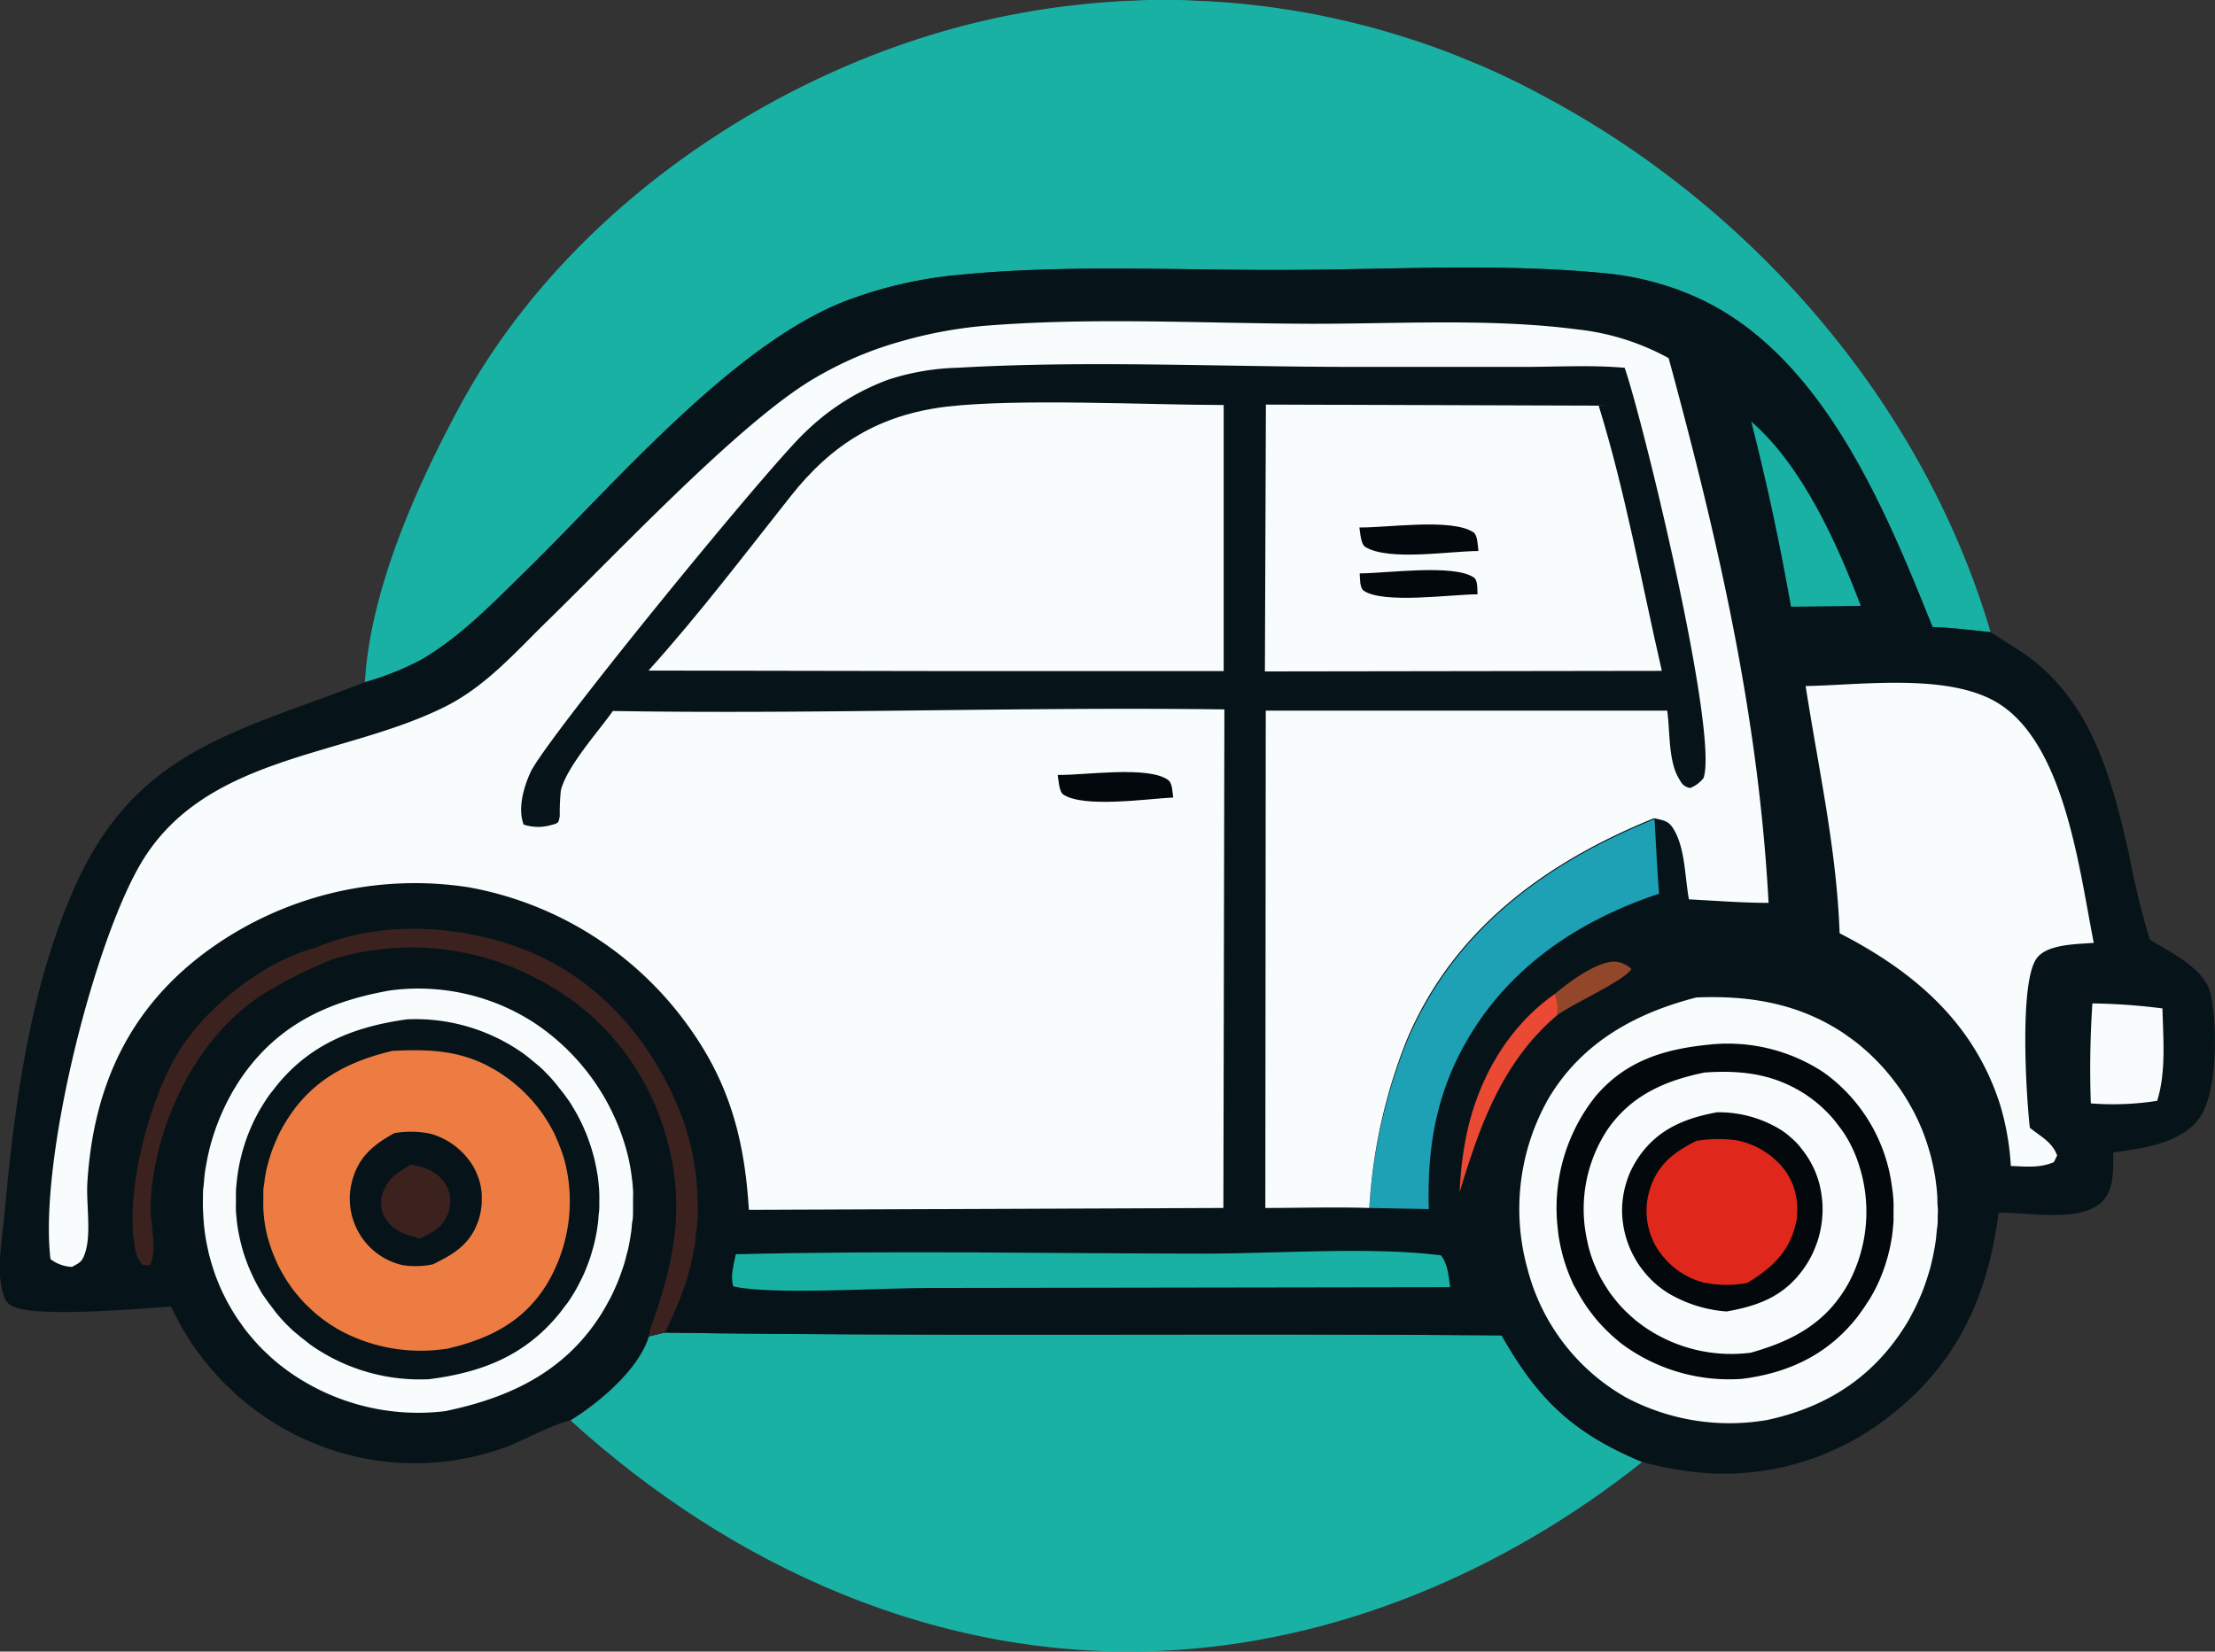 <svg xmlns="http://www.w3.org/2000/svg" viewBox="0 0 308.97 230.43"><rect x="0" y="0" width="308.97" height="230.43" fill="#333333" stroke="none"/><defs><style>.cls-1{fill:#1ab1a5;}.cls-2{fill:#06141a;}.cls-3{fill:#92462a;}.cls-4{fill:#ea4933;}.cls-5{fill:#f9fcfc;}.cls-6{fill:#3b221e;}.cls-7{fill:#1ea0b5;}.cls-8{fill:#02080b;}.cls-9{fill:#e0271b;}.cls-10{fill:#ec7c42;}</style></defs><g id="Слой_2" data-name="Слой 2"><g id="Layer_1" data-name="Layer 1"><path class="cls-1" d="M92.7,185.93c38.91.57,77.86.06,116.78.39,5.13,9.05,10.06,13.7,19.6,17.66C210,219.17,186.49,229.23,162,230.33c-31,1.39-59.83-11.6-82.42-32.15,4-2.43,9.6-7.16,10.95-11.73Z"/><path class="cls-1" d="M50.9,95.18c.74-12.85,7.17-27.27,13.25-38.53,13.53-25.06,39.39-43.91,66.46-52,.88-.26,1.76-.52,2.65-.76s1.78-.47,2.67-.69,1.8-.42,2.69-.62,1.8-.38,2.71-.56l2.72-.49c.9-.15,1.81-.29,2.72-.42s1.83-.24,2.74-.35,1.83-.2,2.75-.29S154.09.31,155,.25s1.84-.12,2.76-.15S159.61,0,160.53,0s1.84,0,2.76,0,1.84,0,2.76.06,1.84.07,2.75.13,1.84.11,2.76.19,1.83.16,2.75.26,1.83.21,2.74.33,1.82.26,2.73.4,1.82.3,2.72.46,1.81.35,2.71.54,1.8.39,2.69.6,1.79.43,2.68.66,1.78.48,2.66.74,1.77.52,2.65.8,1.75.56,2.62.86,1.74.61,2.6.93,1.72.65,2.57,1L206.24,9c.84.36,1.68.74,2.52,1.12s1.67.78,2.49,1.18,1.65.82,2.47,1.25,1.62.86,2.43,1.3C245,29.47,268.36,56.62,277.67,88.2c-2.68-.26-5.41-.64-8.1-.71C262.89,70.82,254,49,236.24,41.3a39.37,39.37,0,0,0-5.8-2,39.87,39.87,0,0,0-6-1.11c-14.86-1.55-30.56-.56-45.53-.52-14.73.05-30.18-.77-44.81.66a59.79,59.79,0,0,0-16.42,3.79c-15.78,6.3-32.13,25.64-44.49,37.72-4.48,4.37-9,9.07-14.42,12.22A39.63,39.63,0,0,1,50.9,95.18Z"/><path class="cls-2" d="M50.9,95.18a39.63,39.63,0,0,0,7.83-3.13c5.46-3.15,9.94-7.85,14.42-12.22,12.36-12.08,28.71-31.42,44.49-37.72a59.79,59.79,0,0,1,16.42-3.79c14.63-1.43,30.08-.61,44.81-.66,15,0,30.67-1,45.53.52a39.87,39.87,0,0,1,6,1.11,39.37,39.37,0,0,1,5.8,2C254,49,262.89,70.82,269.57,87.49c2.69.07,5.42.45,8.1.71l3.5,2.23c10.35,6.44,13.3,17.69,15.83,28.86a111.07,111.07,0,0,0,2.88,11.81c2.94,1.84,7.68,4,8.49,7.61.93,4.26,1,13.75-1.58,17.3s-7.92,4.2-12,4.79c-.06,2.34.21,5.14-1.62,6.91-3,2.91-10.48,1.43-14.38,1.48-1.47,11.5-5.7,20.95-15,28.22a37.22,37.22,0,0,1-29,7.76,53.63,53.63,0,0,1-5.74-1.19c-9.54-4-14.47-8.61-19.6-17.66-38.92-.33-77.87.18-116.78-.39l-2.21.52c-1.35,4.57-7,9.3-10.95,11.73-2.91.75-6,2.58-8.84,3.68a36.93,36.93,0,0,1-25.16.17c-.59-.21-1.17-.43-1.75-.67s-1.16-.5-1.72-.76-1.13-.55-1.68-.85-1.1-.6-1.64-.93-1.07-.65-1.59-1-1-.71-1.53-1.09-1-.76-1.48-1.16-1-.81-1.42-1.23-.92-.86-1.36-1.3-.88-.9-1.29-1.37-.83-.94-1.23-1.43-.77-1-1.15-1.49-.73-1-1.07-1.54-.68-1.06-1-1.6-.62-1.08-.91-1.64-.57-1.12-.84-1.68c-4.37.3-18.18,1.51-21.76.1a2.32,2.32,0,0,1-1.6-1.74c-1.09-3.07-.17-7.83.11-11C2,154.32,4.08,138.12,10.32,124,18.85,104.56,33,102.18,50.9,95.18Z"/><path class="cls-3" d="M216.92,138.65c1.86-1.58,6-4.68,8.55-4.48a4.38,4.38,0,0,1,2.1,1c-.73,1.53-8.42,5-10.37,6.48A6,6,0,0,0,216.92,138.65Z"/><path class="cls-4" d="M216.92,138.65a6,6,0,0,1,.28,3c-7.66,6.51-10.76,15.34-13.59,24.65a48.51,48.51,0,0,1,.75-6.91C205.81,151.21,210.06,143.44,216.92,138.65Z"/><path class="cls-5" d="M291.87,140a84.13,84.13,0,0,1,9.77.7c.1,4.16.53,8.88-.74,12.89a39.73,39.73,0,0,1-9.25.36A135.24,135.24,0,0,1,291.87,140Z"/><path class="cls-1" d="M244.29,58.83c7.15,6.19,12,17.07,15.27,25.7l-9.73.12Q247.55,71.63,244.29,58.83Z"/><path class="cls-6" d="M44,132.24c9-3.88,20.23-3.26,29.2.28,9.9,3.91,17.07,11.89,21.24,21.59.23.54.44,1.08.65,1.63s.39,1.1.57,1.66.33,1.12.48,1.69.29,1.13.41,1.7.22,1.15.32,1.73.17,1.16.23,1.74.11,1.16.15,1.75,0,1.17.06,1.75,0,1.17,0,1.76-.06,1.17-.11,1.75S97,172.43,97,173s-.17,1.16-.28,1.74-.23,1.14-.37,1.71-.29,1.14-.45,1.7-.34,1.12-.54,1.67-.39,1.1-.61,1.64q-.93,2.26-2,4.46l-2.21.52a4.79,4.79,0,0,1,.35-1.56c3.26-9.08,4.77-16.94,2-26.43-.16-.57-.34-1.13-.53-1.69s-.39-1.12-.6-1.67-.45-1.1-.7-1.63-.5-1.08-.77-1.6-.55-1.05-.85-1.56-.61-1-.93-1.51-.66-1-1-1.47-.71-1-1.08-1.41-.75-.91-1.14-1.35-.8-.88-1.22-1.3-.84-.83-1.27-1.24-.88-.79-1.34-1.16-.92-.75-1.39-1.11-1-.69-1.44-1-1-.64-1.5-.95-1-.6-1.54-.88a37.4,37.4,0,0,0-28.95-3.15A58,58,0,0,0,38,137.94c-10.21,5.66-16.55,18.74-17,30.15-.09,2.43,1,6.28-.07,8.42l-1,0a4,4,0,0,1-.95-1.69c-1.81-7.8,1.71-21,5.79-27.84C28.61,140.6,36.82,134.09,44,132.24Z"/><path class="cls-1" d="M102.63,175c21.75-.55,43.6-.11,65.36-.09,10.21,0,23.32-1,33,.24,1,1.24,1.06,2.88,1.29,4.44l-73,.11c-6.22,0-22,1-27-.23C101.85,178,102.36,176.48,102.63,175Z"/><path class="cls-7" d="M191,168.54a74.92,74.92,0,0,1,5.27-23.26c6.55-15.51,19.33-24.84,34.52-31,.21,3.47.35,6.95.64,10.41-12,4-22.19,11.08-28,22.7-3.41,6.89-4.33,13.69-4.13,21.3Z"/><path class="cls-5" d="M251.87,95.72c7.77-.13,20.26-1.91,27.1,2.55,9.13,5.94,11.11,23.36,13.09,33.28-2.24.2-6.55.12-8,2.21-2.4,3.43-1.43,19.09-.92,23.58,1.52,1.26,3.09,1.95,3.81,3.87l-.46.94c-2,.85-3.94.6-6,.53a36.94,36.94,0,0,0-1.53-8.66c-3.68-11.39-12-18.49-22.35-23.81C256.19,118.46,253.66,107.28,251.87,95.72Z"/><path class="cls-5" d="M176.58,56.45,223,56.6c3.72,12,6,24.8,8.81,37l-55.37.08Z"/><path class="cls-8" d="M189.66,80c3.66,0,13-1.33,15.88.54.65.42.5,1.66.56,2.38-3.59,0-13.06,1.37-15.86-.49C189.62,82,189.74,80.67,189.66,80Z"/><path class="cls-8" d="M189.62,73.59c3.83.07,12.8-1.33,15.88.66.64.41.61,1.88.73,2.63-4,0-12.43,1.43-15.76-.55C189.79,75.93,189.76,74.34,189.62,73.59Z"/><path class="cls-5" d="M132,56.74c10.08-1.17,27.87-.25,38.69-.23l0,37.12H131.74l-41.28-.07c7.06-7.84,13.3-16.08,19.84-24.34C116.1,61.89,122.66,57.89,132,56.74Z"/><path class="cls-5" d="M236.62,139.17c7-.29,13.6.69,19.69,4.44.42.26.84.53,1.24.82s.81.57,1.2.87.78.62,1.15.94.75.65,1.11,1,.71.69,1.05,1.05.68.72,1,1.1.64.76.94,1.15.6.78.89,1.19.56.81.82,1.23.52.85.76,1.28.48.87.7,1.31.43.89.63,1.34.39.92.56,1.38.34.93.49,1.4.3,1,.42,1.42.25,1,.35,1.45.2,1,.28,1.44.14,1,.2,1.46.1,1,.13,1.46,0,1,.06,1.47,0,1,0,1.46,0,1-.08,1.47-.09,1-.15,1.46-.13,1-.22,1.45-.18,1-.29,1.44-.22,1-.35,1.43-.28.94-.43,1.4-.32.93-.49,1.39-.36.91-.56,1.36-.4.89-.62,1.33-.45.87-.68,1.3-.49.85-.75,1.26c-4.52,7.15-11,11.24-19.16,13A30.79,30.79,0,0,1,226.86,195a28.9,28.9,0,0,1-13.8-18A31.17,31.17,0,0,1,216,153.27C220.63,145.47,228.09,141.36,236.62,139.17Z"/><path class="cls-8" d="M238.39,145.75a24.27,24.27,0,0,1,16,3.88,23.21,23.21,0,0,1,9.49,15.75c.06.4.12.8.16,1.19s.07.81.09,1.21,0,.8,0,1.2,0,.81,0,1.21-.05.8-.09,1.2-.08.8-.14,1.19-.13.8-.21,1.19-.17.79-.27,1.18-.21.77-.33,1.16-.24.76-.38,1.14-.29.75-.44,1.12-.33.74-.5,1.1-.36.72-.56,1.07-.39.7-.6,1-.43.68-.66,1-.47.66-.71,1c-4.14,5.39-9.64,8-16.22,8.84a25.12,25.12,0,0,1-16.69-4.8c-.32-.24-.62-.49-.92-.75s-.6-.52-.88-.79-.57-.54-.84-.83-.54-.57-.8-.87-.51-.6-.75-.92-.48-.62-.7-.94-.45-.66-.66-1-.41-.67-.6-1-.38-.7-.56-1-.34-.71-.5-1.07-.3-.73-.44-1.09-.27-.75-.39-1.12-.23-.75-.33-1.14-.2-.76-.28-1.15-.15-.77-.22-1.16-.11-.78-.15-1.17A25,25,0,0,1,222.53,153C226.75,148,232.1,146.38,238.39,145.75Z"/><path class="cls-5" d="M237.77,149.64c4.23-.29,8.26,0,12.13,1.94.55.27,1.08.57,1.6.89s1,.68,1.5,1.05a17.87,17.87,0,0,1,1.39,1.2,17.55,17.55,0,0,1,1.27,1.32c.4.47.77,1,1.13,1.45a17.63,17.63,0,0,1,1,1.55c.3.53.57,1.08.82,1.64s.46,1.13.65,1.71a21.17,21.17,0,0,1-1.28,16.4c-3.06,5.7-7.77,8.25-13.75,9.94a21.33,21.33,0,0,1-14.38-3.28c-.28-.18-.55-.37-.82-.57s-.53-.39-.79-.6-.51-.43-.75-.65-.49-.45-.73-.68-.46-.47-.69-.72-.44-.49-.65-.75-.41-.52-.61-.78-.39-.54-.57-.82-.36-.55-.53-.84-.33-.57-.49-.86-.3-.59-.44-.89-.27-.61-.4-.92-.24-.61-.35-.93-.21-.63-.3-.95-.18-.63-.25-1-.15-.64-.21-1a20.12,20.12,0,0,1,3-14.95C227.57,152.81,232.26,150.77,237.77,149.64Z"/><path class="cls-8" d="M239.5,155.19a16.47,16.47,0,0,1,9.06,2.54c.35.24.69.49,1,.76s.64.56.94.86.58.62.85,1a12.44,12.44,0,0,1,1.39,2.13,10,10,0,0,1,.53,1.15c.16.4.3.8.42,1.21s.21.82.29,1.24.15.95.2,1.43.05,1,.05,1.45a13.93,13.93,0,0,1-.1,1.44c-.06.48-.14,1-.24,1.43a13.62,13.62,0,0,1-.38,1.39c-.16.46-.33.91-.53,1.35a13,13,0,0,1-.65,1.29c-.24.42-.51.82-.79,1.22-2.72,3.79-6.27,5.12-10.7,5.9a18.55,18.55,0,0,1-8.13-2.55c-.4-.25-.78-.52-1.15-.8s-.73-.6-1.07-.92a14.79,14.79,0,0,1-1.82-2.15,12,12,0,0,1-.73-1.2,12.17,12.17,0,0,1-.61-1.26c-.18-.44-.34-.88-.48-1.33s-.25-.91-.34-1.37-.14-.87-.19-1.32a13,13,0,0,1,.25-4,12.35,12.35,0,0,1,.35-1.29,10.9,10.9,0,0,1,.47-1.24,14.3,14.3,0,0,1,1.33-2.32C231.41,157.47,235.12,156,239.5,155.19Z"/><path class="cls-9" d="M236.68,159.16a19.44,19.44,0,0,1,5.44-.08,11.08,11.08,0,0,1,6.92,4.29,8.48,8.48,0,0,1,.51.81c.15.27.29.56.42.85s.23.59.32.9a7.28,7.28,0,0,1,.23.92c.06.32.11.63.14,1a10.05,10.05,0,0,1,0,1.9c0,.32-.09.63-.16.94-.88,4-3.44,6.3-6.78,8.31a16,16,0,0,1-6.12-.06,11,11,0,0,1-6.8-5.37c-.15-.3-.29-.61-.42-.92a9.09,9.09,0,0,1-.33-1c-.09-.33-.17-.66-.23-1a10.3,10.3,0,0,1-.14-2,8.59,8.59,0,0,1,.08-1,8.75,8.75,0,0,1,.18-1c.08-.32.18-.65.29-1C231.38,162.31,233.62,160.68,236.68,159.16Z"/><path class="cls-5" d="M54.41,138.19a29.74,29.74,0,0,1,19.84,4.34A31.26,31.26,0,0,1,87.7,161.72c.1.47.19.95.27,1.42s.14,1,.2,1.44.1,1,.13,1.45,0,1,0,1.45,0,1,0,1.45,0,1-.09,1.45-.09,1-.16,1.45-.14.95-.23,1.43-.19,1-.31,1.42-.24.94-.37,1.4-.29.93-.45,1.38-.33.91-.51,1.36-.38.89-.58,1.33-.42.88-.65,1.3-.46.85-.71,1.27-.5.83-.77,1.23c-5.11,7.69-12.69,11.14-21.4,12.94A31.21,31.21,0,0,1,41.21,192c-.41-.26-.81-.54-1.2-.83s-.78-.58-1.15-.88-.75-.63-1.11-.95l-1.06-1c-.34-.35-.68-.7-1-1.06s-.64-.73-.95-1.1-.61-.76-.89-1.16-.57-.79-.83-1.19-.53-.82-.77-1.24-.49-.84-.71-1.27-.44-.87-.64-1.31-.39-.89-.57-1.34-.35-.91-.5-1.37-.3-.93-.43-1.39-.26-.94-.36-1.41-.21-1-.29-1.43-.16-1-.22-1.48-.11-1-.14-1.49-.06-1-.08-1.49,0-1,0-1.49,0-1,.07-1.49.09-1,.14-1.49.13-1,.22-1.48.17-1,.28-1.47.22-1,.35-1.45.27-.95.43-1.43.31-.94.49-1.41.36-.93.56-1.38.4-.91.62-1.36.45-.89.69-1.33.49-.86.75-1.29.53-.84.81-1.25C38.84,142.92,45.8,139.71,54.41,138.19Z"/><path class="cls-2" d="M56.79,142.22a26,26,0,0,1,16.34,4.86c.34.26.68.52,1,.79s.66.55,1,.83.63.58.93.88.6.61.88.93.57.64.84,1,.53.66.79,1,.5.69.73,1,.47.72.69,1.09.43.73.63,1.11.39.76.57,1.14.35.78.52,1.18.31.79.45,1.19.28.81.4,1.22.24.82.34,1.23.19.83.27,1.25.16.84.22,1.26.1.84.14,1.26.06.84.07,1.26,0,.84,0,1.27,0,.84-.06,1.26-.06.84-.11,1.26-.11.83-.18,1.25-.15.83-.24,1.24-.19.82-.31,1.23-.23.81-.36,1.21-.28.79-.43,1.19-.31.78-.48,1.16-.36.77-.55,1.14-.39.75-.6,1.12-.43.72-.66,1.08-.46.7-.71,1-.5.68-.76,1c-4.8,6-10.87,8.37-18.28,9.32a26.48,26.48,0,0,1-16-4.42c-.35-.24-.7-.48-1-.73l-1-.79c-.32-.27-.64-.54-1-.83l-.91-.88c-.29-.3-.58-.61-.86-.93s-.55-.63-.82-1-.51-.67-.76-1-.48-.69-.71-1-.45-.71-.66-1.08-.41-.73-.6-1.11-.37-.76-.54-1.14-.34-.78-.49-1.17-.29-.79-.43-1.19-.25-.81-.36-1.21-.21-.82-.3-1.23-.17-.83-.24-1.24-.13-.85-.17-1.27-.09-.85-.11-1.27,0-.85,0-1.28,0-.85,0-1.28.05-.85.09-1.27.09-.85.15-1.27.13-.85.21-1.26.18-.84.28-1.25.22-.83.34-1.23.26-.82.4-1.22.3-.8.46-1.19.34-.78.52-1.17.38-.76.58-1.14.42-.74.64-1.1.45-.73.69-1.08.49-.7.75-1C42.77,145.86,49.18,143.26,56.79,142.22Z"/><path class="cls-10" d="M54.74,146.62c4.77-.23,9-.14,13.34,2.11l.94.52c.31.19.61.37.91.57l.88.61c.29.21.58.43.85.66s.55.46.82.7.53.48.78.74.5.51.74.77.48.54.71.82.44.56.66.84.42.59.61.88.39.61.57.91.36.63.53.94.33.64.48,1,.29.65.42,1,.26.67.38,1,.23.68.33,1a22.49,22.49,0,0,1-2.4,17.46c-3.23,5.26-8,7.64-13.8,9a23.71,23.71,0,0,1-14.76-2.37c-.32-.17-.63-.34-.93-.53s-.61-.37-.91-.57l-.87-.62-.84-.67c-.27-.23-.54-.46-.8-.71l-.77-.74c-.25-.26-.49-.52-.73-.79l-.69-.82c-.22-.28-.43-.56-.64-.86s-.41-.58-.6-.88-.38-.61-.55-.92-.35-.62-.51-.94-.31-.65-.46-1-.28-.66-.41-1-.24-.67-.35-1-.21-.69-.31-1-.16-.69-.24-1-.13-.69-.18-1-.1-.71-.13-1.06-.07-.71-.08-1.06,0-.71,0-1.06,0-.71,0-1.07,0-.7.08-1.06.08-.7.13-1,.12-.7.19-1.05.15-.69.24-1,.19-.69.29-1,.22-.67.34-1,.26-.67.4-1,.28-.65.44-1,.32-.63.49-.94.35-.62.54-.92C43.35,150.76,48.53,148.09,54.74,146.62Z"/><path class="cls-2" d="M55,158.1a13.56,13.56,0,0,1,5.12.1,10.11,10.11,0,0,1,6,4.73c.15.29.29.58.41.87s.23.61.33.91.16.63.22.94a7.87,7.87,0,0,1,.12,1c0,.32,0,.65,0,1a7.79,7.79,0,0,1-.09,1,8,8,0,0,1-.19,1,7.54,7.54,0,0,1-.29.92c-1.13,3.1-3.43,4.47-6.27,5.84a11.74,11.74,0,0,1-4.22.1A9.41,9.41,0,0,1,50.06,172a9.54,9.54,0,0,1-.88-7.44C50.09,161.32,52.2,159.65,55,158.1Z"/><path class="cls-6" d="M57.31,162.48c1.95.37,3.72.94,4.83,2.72a4.54,4.54,0,0,1,.43,3.88c-.67,2.09-2.13,2.83-4,3.72-1.88-.49-3.64-1-4.77-2.73a4.11,4.11,0,0,1-.44-3.48C54,164.43,55.52,163.57,57.31,162.48Z"/><path class="cls-5" d="M104.46,168.8c-.57-9.38-2.53-17.19-8-25a48.25,48.25,0,0,0-31.06-20,49.09,49.09,0,0,0-36.1,8.59c-11.15,8-16.26,19-17.11,32.57-.18,2.81.54,7.05-.26,9.65-.43,1.4-.69,1.51-1.89,2.15a5.27,5.27,0,0,1-3-1.09c-1.59-13.4,5.65-42.69,12.21-54.51,8.8-15.89,28.45-15.36,42.85-22.57,5.66-2.83,9.83-7.63,14.3-12,9.55-9.29,25.62-26.4,36-33.07a51.07,51.07,0,0,1,6.49-3.46,49.65,49.65,0,0,1,6.93-2.47,60.85,60.85,0,0,1,12.27-2.19c14.47-1.11,29.48-.3,44-.23,12.44.06,25.7-.82,38,.8a33.94,33.94,0,0,1,12.67,4c6.89,25.4,12.52,49.7,13.94,76-3.7,0-7.41-.3-11.11-.49-.56-3-.51-6.88-2-9.56-.79-1.41-1.34-1.41-2.87-1.76-15.19,6.18-28,15.51-34.52,31A74.92,74.92,0,0,0,191,168.54c-4.82-.15-9.68,0-14.5,0l.06-69.39,56,0c.39,2.75.16,6.87,1.52,9.28.52.92.67,1.26,1.66,1.52a4.35,4.35,0,0,0,1.89-1.4c2.12-6.33-8.34-49.47-11-57.23-4.51-.41-9.17-.14-13.7-.13l-24.33,0c-18.19,0-36.88-.93-55,.12A33.83,33.83,0,0,0,123.82,53a32.93,32.93,0,0,0-11.54,7.34c-5,4.65-36.23,42.85-38.31,47.47-.94,2.09-1.77,5-.93,7.23a6.42,6.42,0,0,0,3.88.06c1-.25,1-.32,1.16-1.24a32.09,32.09,0,0,1,.15-3.56c.81-3.34,5.23-8.22,7.26-11.1,28.41.47,56.87-.6,85.3-.22l-.14,69.56Z"/><path class="cls-8" d="M147.54,108.12c3.6.08,12.62-1.33,15.41.71.6.44.59,1.73.7,2.44-3.62.18-12.48,1.48-15.32-.41C147.71,110.44,147.67,108.86,147.54,108.12Z"/></g></g></svg>